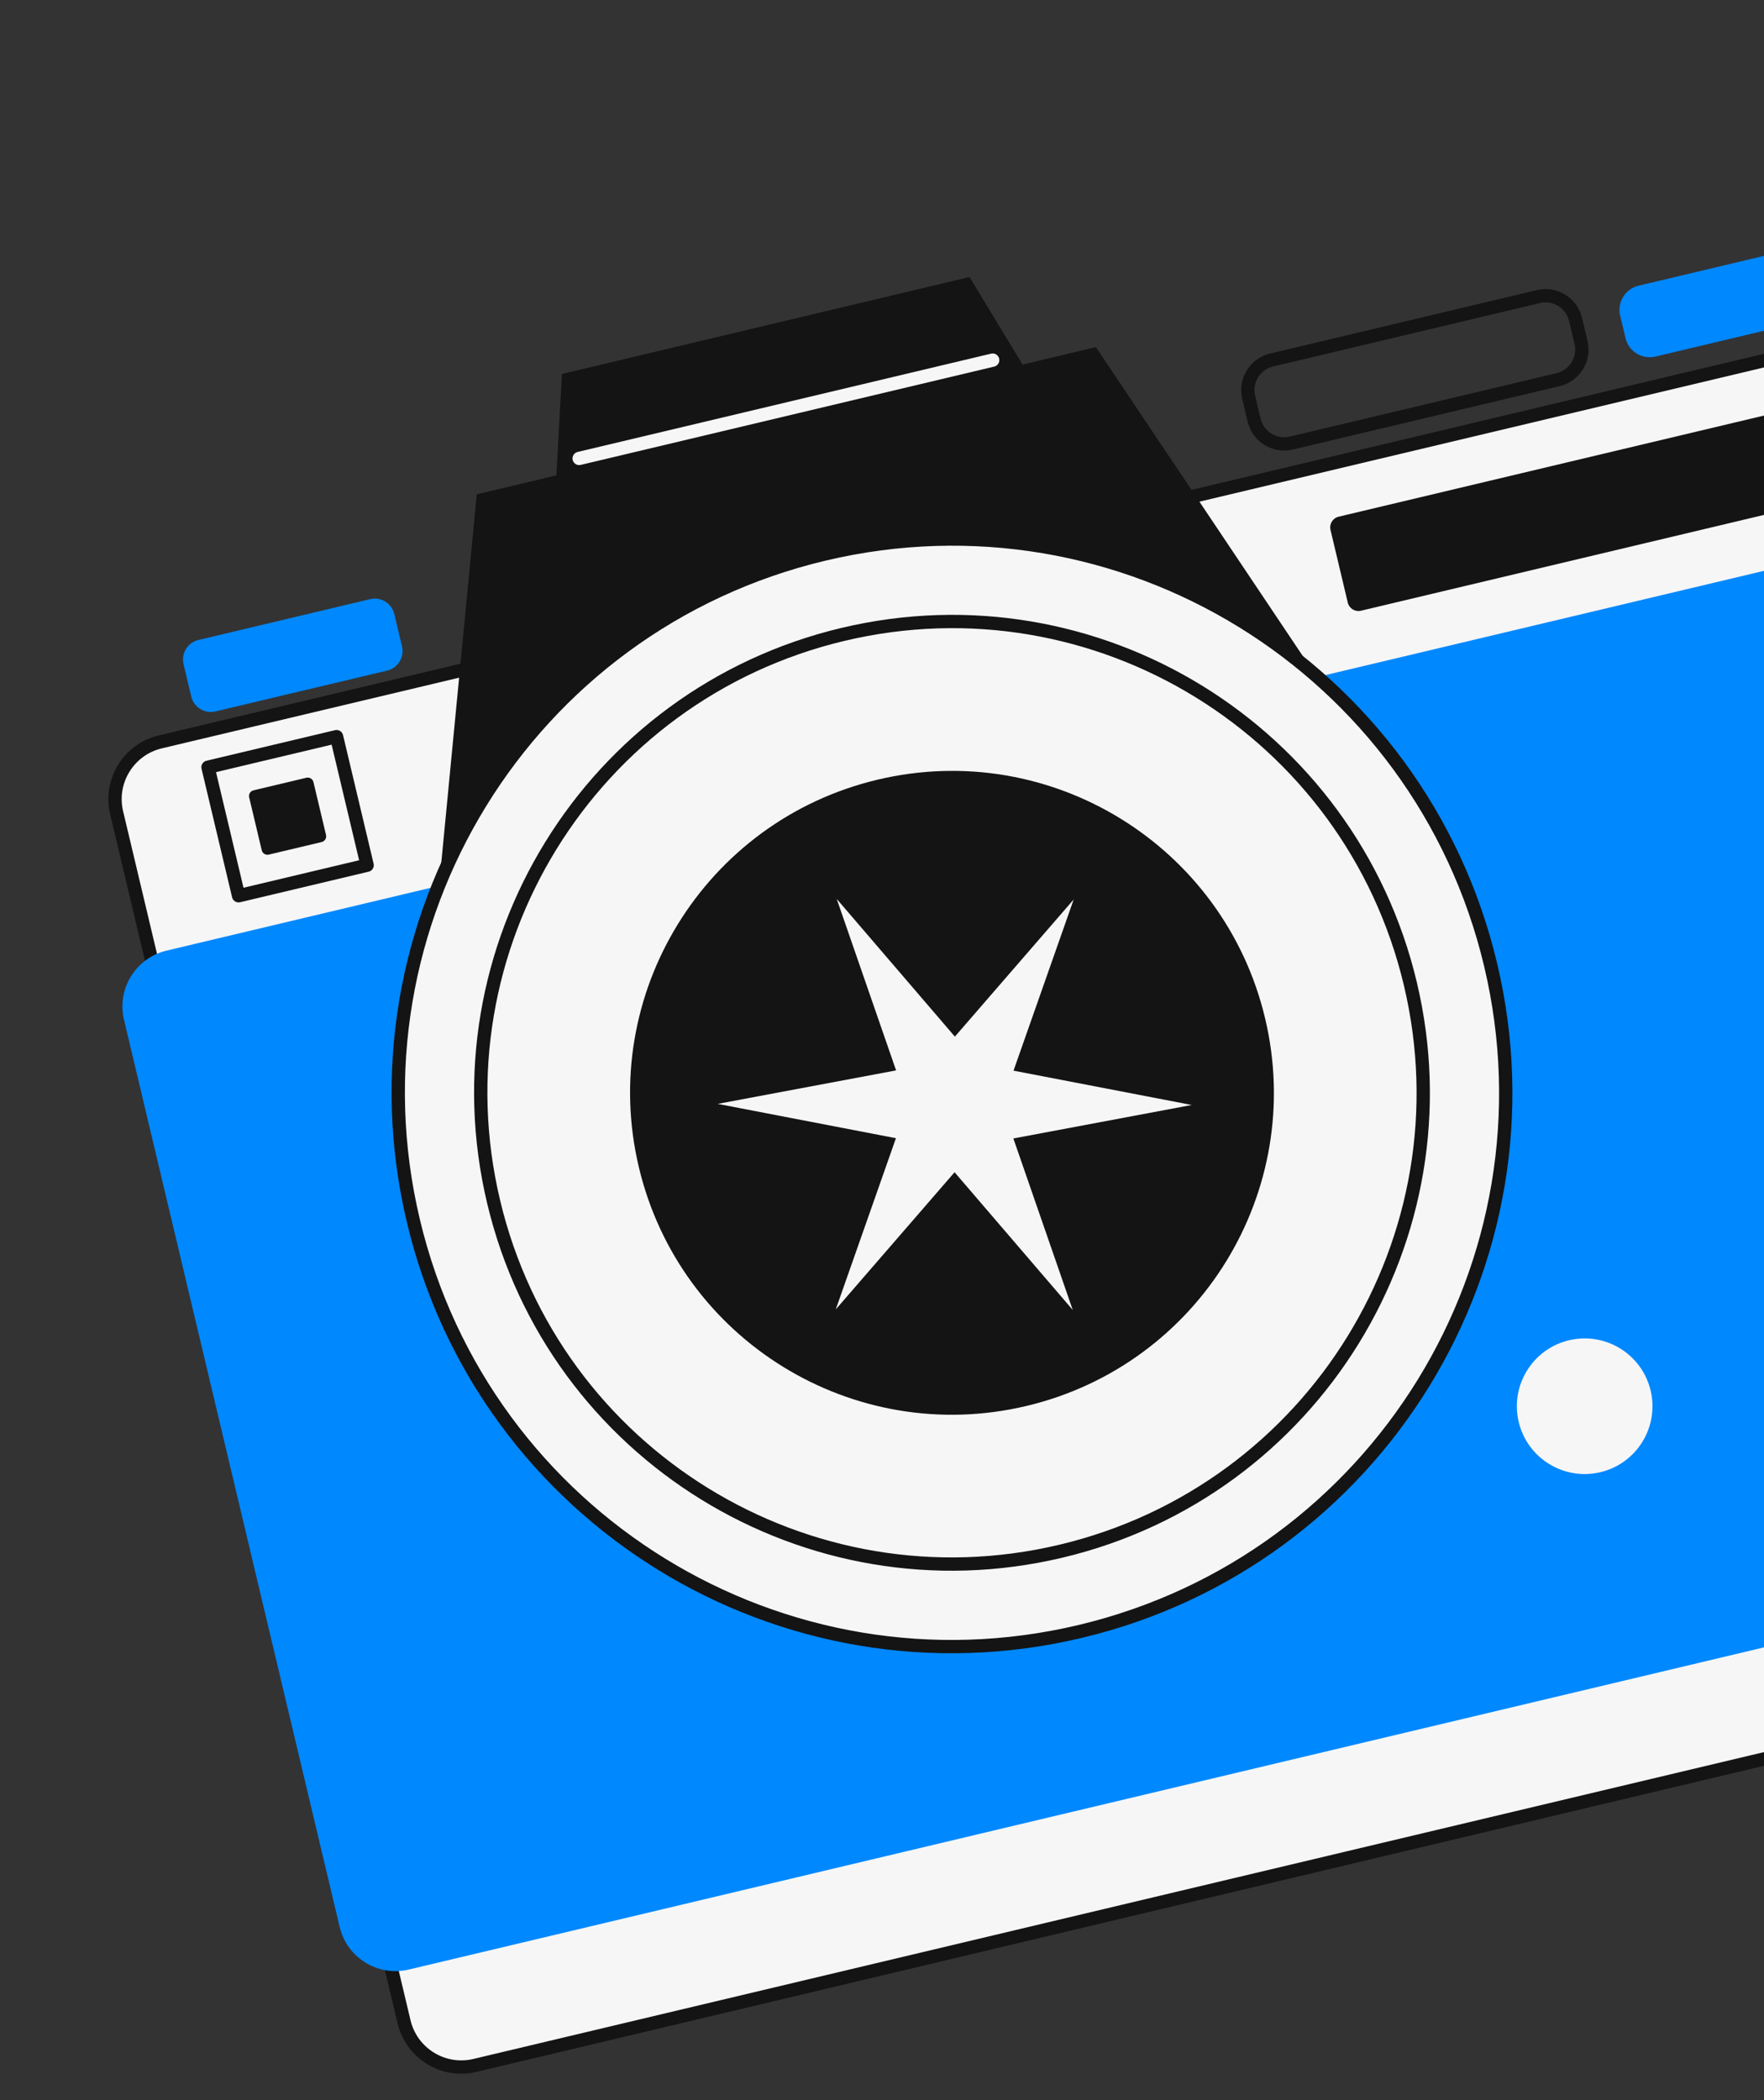 <?xml version="1.0" encoding="UTF-8"?> <svg xmlns="http://www.w3.org/2000/svg" width="147" height="175" viewBox="0 0 147 175" fill="none"><rect x="0" y="0" width="147" height="175" fill="#333333" stroke="none"/><path d="M179.951 27.256C179.324 24.621 176.68 22.992 174.044 23.619L13.357 61.82C10.721 62.447 9.093 65.091 9.72 67.727L33.67 168.47C34.297 171.106 36.941 172.734 39.577 172.108L200.264 133.906C202.899 133.28 204.528 130.635 203.901 128L179.951 27.256Z" fill="#F6F6F6"></path><path d="M179.951 27.256C179.324 24.621 176.68 22.992 174.044 23.619L13.357 61.82C10.721 62.447 9.093 65.091 9.72 67.727L33.67 168.47C34.297 171.106 36.941 172.734 39.577 172.108L200.264 133.906C202.899 133.28 204.528 130.635 203.901 128L179.951 27.256Z" stroke="#141414" stroke-width="1.109" stroke-miterlimit="10" stroke-linecap="round" stroke-linejoin="round"></path><path d="M188.044 42.724C187.433 40.153 184.854 38.566 182.284 39.177L13.88 79.213C11.31 79.824 9.722 82.402 10.333 84.972L28.306 160.573C28.917 163.143 31.496 164.731 34.066 164.12L202.47 124.084C205.04 123.473 206.628 120.894 206.017 118.324L188.044 42.724Z" fill="#0088FF"></path><path d="M80.796 23.084L85.21 30.378L91.325 28.924L109.651 56.285L36.604 73.651L39.732 41.189L46.368 39.612L46.826 31.16L80.796 23.084Z" fill="#141414"></path><path d="M137.553 115.872C136.831 112.836 133.785 110.96 130.749 111.682C127.713 112.404 125.837 115.45 126.558 118.486C127.28 121.523 130.327 123.398 133.363 122.676C136.399 121.955 138.275 118.909 137.553 115.872Z" fill="#F6F6F6"></path><path d="M164.606 31.381C164.489 30.89 163.996 30.587 163.505 30.704L111.553 43.055C111.061 43.172 110.758 43.664 110.875 44.155L112.315 50.212C112.432 50.703 112.924 51.007 113.416 50.89L165.368 38.539C165.859 38.422 166.163 37.929 166.046 37.438L164.606 31.381Z" fill="#141414"></path><path d="M131.299 26.625C130.97 25.24 129.58 24.384 128.194 24.714L105.968 29.998C104.582 30.327 103.726 31.717 104.055 33.102L104.508 35.008C104.838 36.394 106.229 37.249 107.613 36.92L129.84 31.636C131.226 31.306 132.082 29.916 131.752 28.53L131.299 26.625Z" stroke="#141414" stroke-width="1.109" stroke-miterlimit="10" stroke-linecap="round" stroke-linejoin="round"></path><path d="M156.917 21.095C156.652 19.981 155.535 19.293 154.421 19.558L136.55 23.806C135.437 24.071 134.748 25.188 135.013 26.302L135.458 28.174C135.723 29.288 136.841 29.976 137.954 29.711L155.825 25.463C156.939 25.198 157.627 24.081 157.362 22.966L156.917 21.095Z" fill="#0088FF"></path><path d="M32.859 51.166C32.646 50.267 31.744 49.712 30.846 49.926L16.535 53.328C15.637 53.542 15.081 54.443 15.295 55.342L15.937 58.041C16.151 58.94 17.052 59.495 17.951 59.282L32.261 55.88C33.16 55.666 33.715 54.764 33.501 53.866L32.859 51.166Z" fill="#0088FF"></path><path d="M28.047 61.383L17.334 63.93L19.881 74.642L30.594 72.095L28.047 61.383Z" stroke="#141414" stroke-width="1.109" stroke-miterlimit="10" stroke-linecap="round" stroke-linejoin="round"></path><path d="M26.121 65.17C26.058 64.908 25.795 64.746 25.534 64.808L21.125 65.856C20.863 65.918 20.702 66.181 20.764 66.443L21.812 70.852C21.874 71.113 22.137 71.275 22.398 71.213L26.807 70.165C27.069 70.102 27.231 69.84 27.169 69.578L26.121 65.17Z" fill="#141414"></path><path d="M82.723 30.008L48.265 38.2" stroke="#F6F6F6" stroke-width="1.109" stroke-miterlimit="10" stroke-linecap="round" stroke-linejoin="round"></path><path d="M124.218 80.392C118.324 55.604 93.451 40.285 68.662 46.179C43.873 52.072 28.555 76.945 34.448 101.734C40.342 126.523 65.215 141.841 90.004 135.948C114.793 130.054 130.111 105.181 124.218 80.392Z" fill="#F6F6F6"></path><path d="M124.218 80.392C118.324 55.604 93.451 40.285 68.662 46.179C43.873 52.072 28.555 76.945 34.448 101.734C40.342 126.523 65.215 141.841 90.004 135.948C114.793 130.054 130.111 105.181 124.218 80.392Z" stroke="#141414" stroke-width="1.109" stroke-miterlimit="10" stroke-linecap="round" stroke-linejoin="round"></path><path d="M117.53 81.98C112.515 60.883 91.347 47.847 70.251 52.862C49.155 57.878 36.119 79.045 41.135 100.142C46.15 121.238 67.317 134.274 88.413 129.258C109.509 124.243 122.546 103.076 117.53 81.98Z" stroke="#141414" stroke-width="1.109" stroke-miterlimit="10" stroke-linecap="round" stroke-linejoin="round"></path><path d="M105.426 84.859C102 70.448 87.541 61.543 73.129 64.969C58.718 68.395 49.813 82.855 53.239 97.266C56.665 111.677 71.125 120.582 85.536 117.156C99.947 113.73 108.852 99.27 105.426 84.859Z" fill="#141414"></path><path d="M69.646 109.111L79.548 97.68L89.396 109.157L84.447 94.866L99.31 92.076L84.46 89.216L89.475 74.949L79.573 86.38L69.725 74.903L74.674 89.194L59.81 91.984L74.661 94.844L69.646 109.111Z" fill="#F6F6F6"></path></svg> 